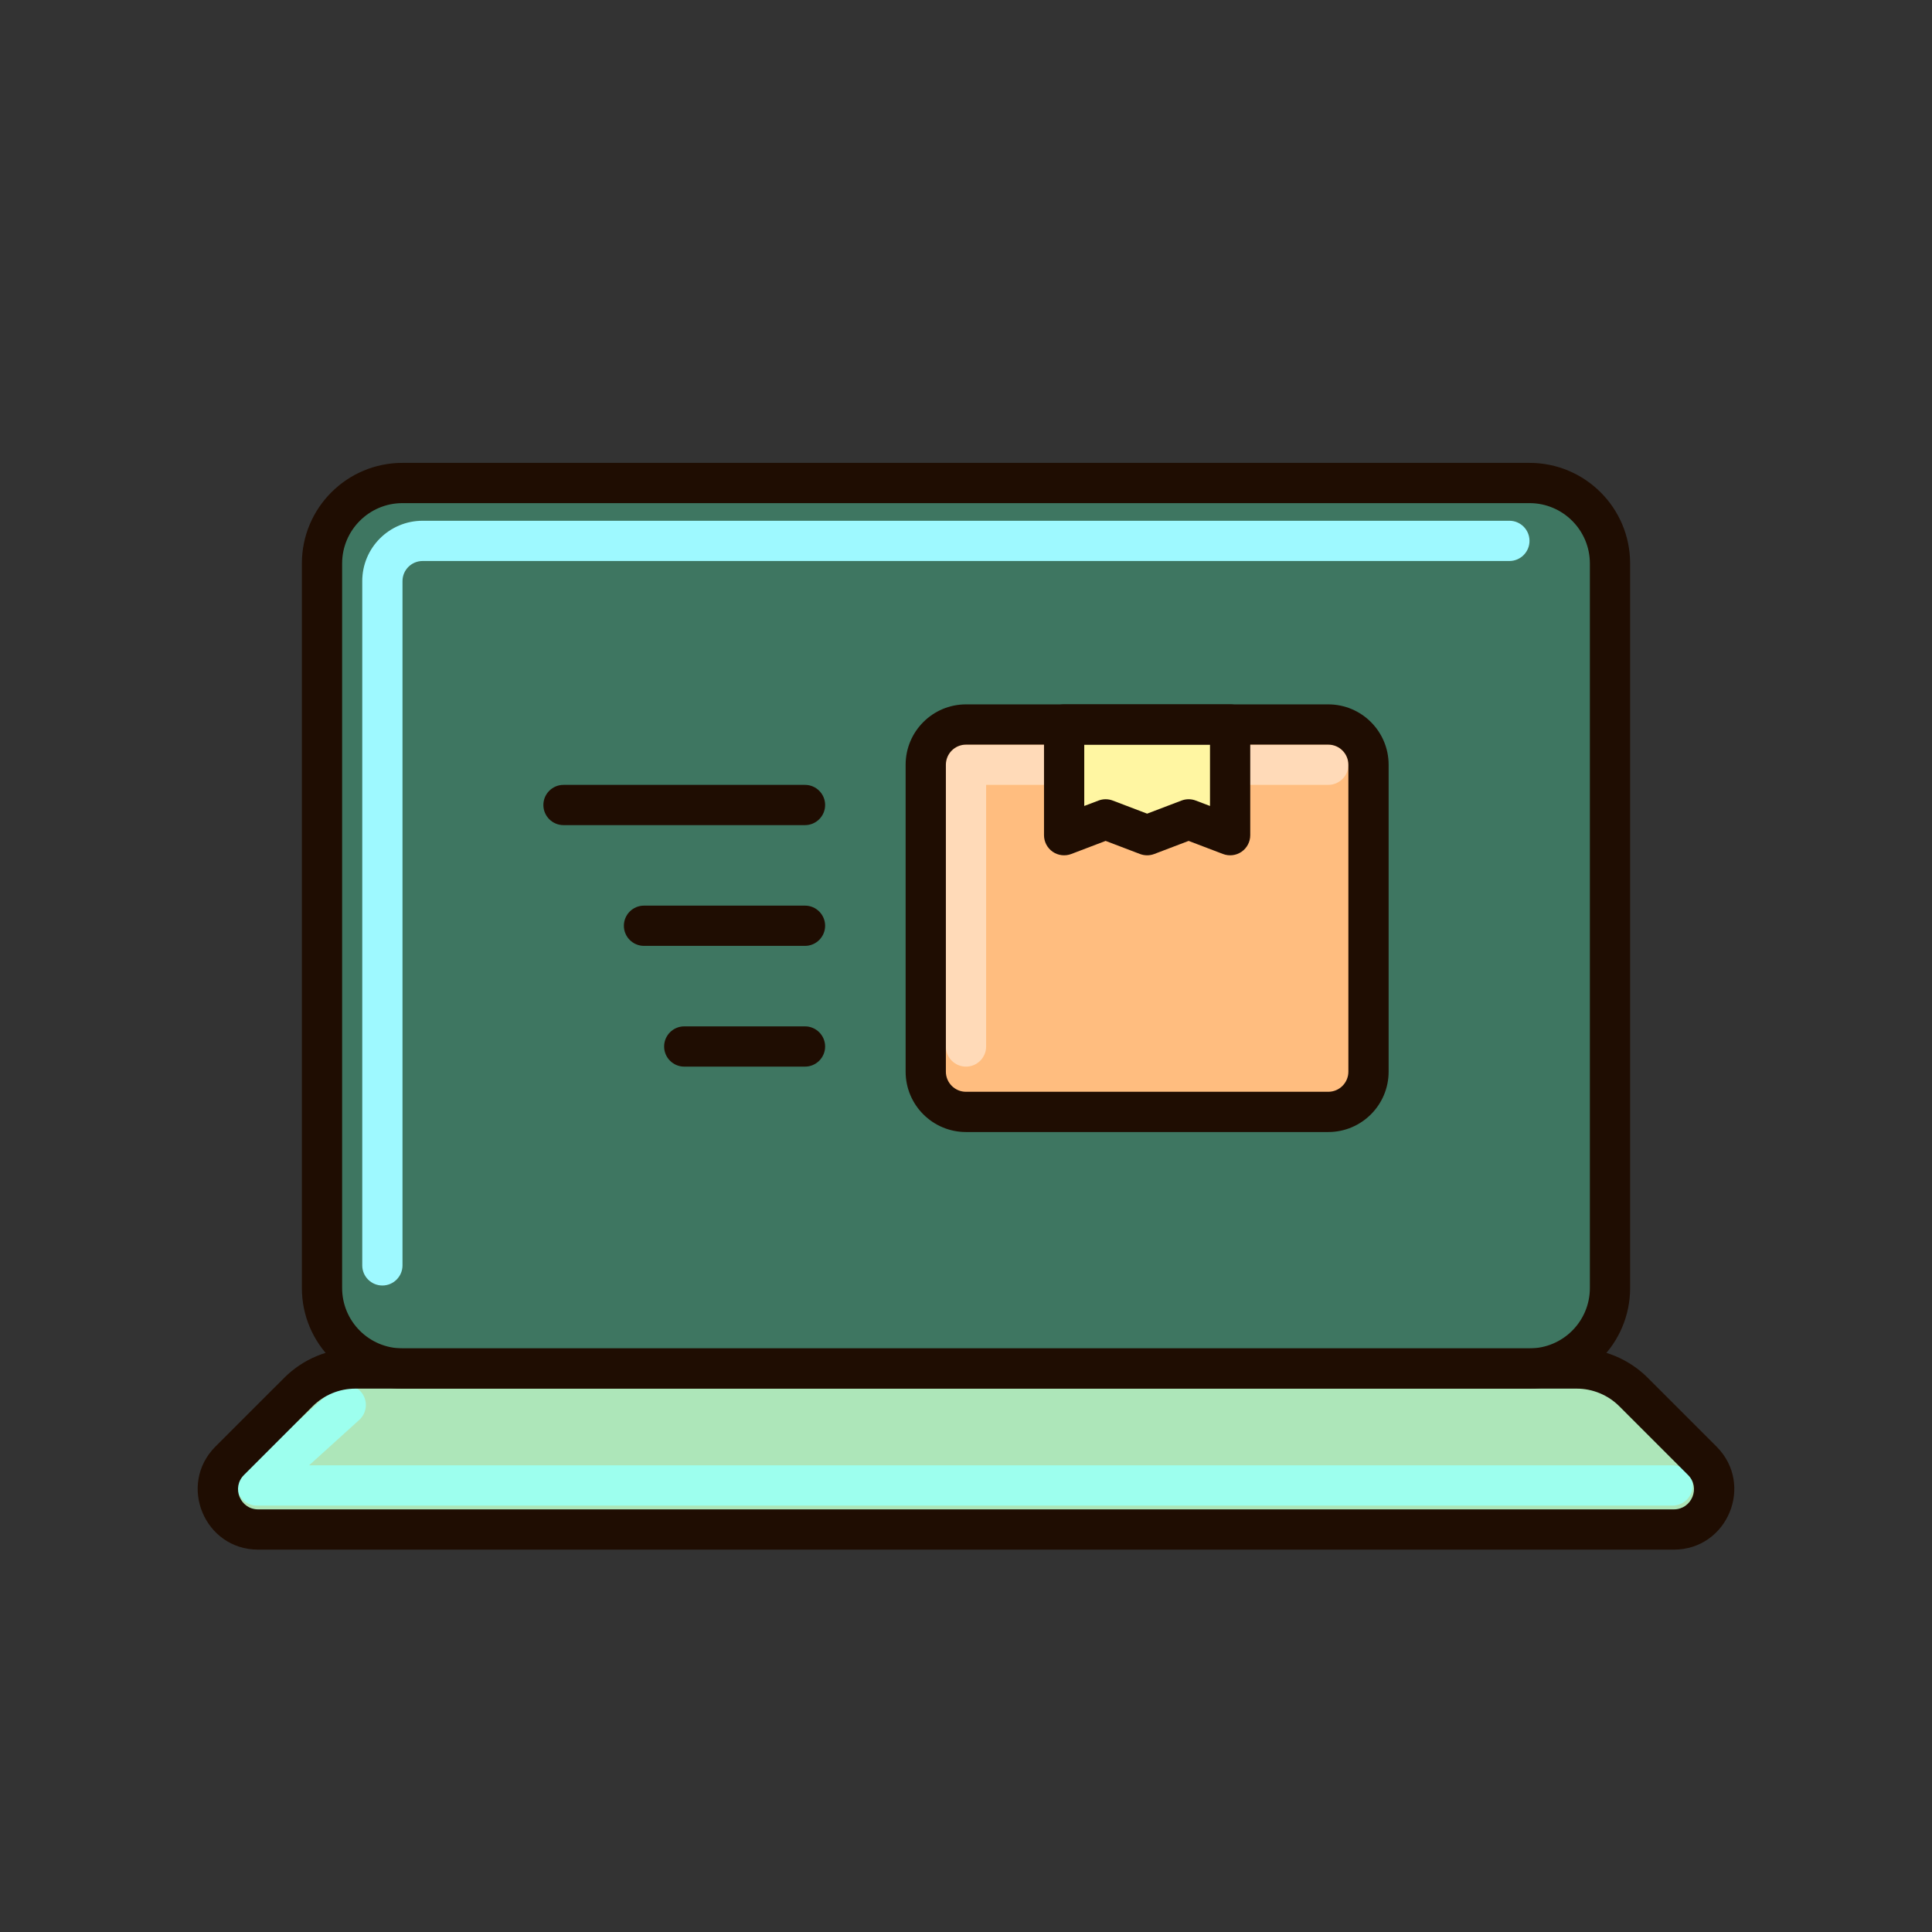 <svg width="48" height="48" viewBox="0 0 48 48" fill="none" xmlns="http://www.w3.org/2000/svg">
<rect x="0" y="0" width="48" height="48" fill="#333333" stroke="none"/>
<path d="M8 14C8 12.895 8.895 12 10 12H38C39.105 12 40 12.895 40 14V32C40 33.105 39.105 34 38 34H10C8.895 34 8 33.105 8 32V14Z" fill="#3E7661"/>
<path d="M7.414 34.586C7.789 34.211 8.298 34 8.828 34H39.172C39.702 34 40.211 34.211 40.586 34.586L42.293 36.293C42.923 36.923 42.477 38 41.586 38H6.414C5.523 38 5.077 36.923 5.707 36.293L7.414 34.586Z" fill="#ADE6B9"/>
<path fill-rule="evenodd" clip-rule="evenodd" d="M8.96 34.571C9.146 34.775 9.13 35.091 8.926 35.277L7.679 36.406H41.554C41.831 36.406 42.054 36.63 42.054 36.906C42.054 37.182 41.831 37.406 41.554 37.406H6.383C6.176 37.406 5.991 37.279 5.916 37.086C5.842 36.893 5.894 36.675 6.047 36.536L8.254 34.536C8.459 34.35 8.775 34.366 8.96 34.571Z" fill="#9DFFEE"/>
<path d="M23 19C23 18.448 23.448 18 24 18H33C33.552 18 34 18.448 34 19V26.625C34 27.177 33.552 27.625 33 27.625H24C23.448 27.625 23 27.177 23 26.625V19Z" fill="#FFBD7F"/>
<path fill-rule="evenodd" clip-rule="evenodd" d="M23.5 19C23.5 18.724 23.724 18.5 24 18.5H33C33.276 18.5 33.5 18.724 33.5 19C33.5 19.276 33.276 19.5 33 19.5H24.5V26C24.5 26.276 24.276 26.5 24 26.5C23.724 26.5 23.5 26.276 23.5 26V19Z" fill="#FFDAB8"/>
<path d="M26.438 18H30.562V20.75L29.531 20.357L28.5 20.75L27.469 20.357L26.438 20.75V18Z" fill="#FFF6A2"/>
<path fill-rule="evenodd" clip-rule="evenodd" d="M9 14.438C9 13.609 9.672 12.938 10.5 12.938H37.5C37.776 12.938 38 13.161 38 13.438C38 13.714 37.776 13.938 37.5 13.938H10.5C10.224 13.938 10 14.161 10 14.438V31.438C10 31.714 9.776 31.938 9.5 31.938C9.224 31.938 9 31.714 9 31.438V14.438Z" fill="#9EF9FF"/>
<path fill-rule="evenodd" clip-rule="evenodd" d="M8.828 34.5C8.431 34.5 8.049 34.658 7.768 34.939L6.061 36.646C5.746 36.961 5.969 37.5 6.414 37.5H41.586C42.031 37.5 42.254 36.961 41.939 36.646L40.232 34.939C39.951 34.658 39.569 34.5 39.172 34.5H8.828ZM7.061 34.232C7.529 33.763 8.165 33.5 8.828 33.5H39.172C39.834 33.5 40.47 33.763 40.939 34.232L42.646 35.939C43.591 36.884 42.922 38.5 41.586 38.5H6.414C5.078 38.5 4.409 36.884 5.353 35.939L7.061 34.232Z" fill="#1F0D02"/>
<path fill-rule="evenodd" clip-rule="evenodd" d="M7.5 14C7.5 12.619 8.619 11.5 10 11.5H38C39.381 11.5 40.5 12.619 40.5 14V32C40.5 33.381 39.381 34.5 38 34.5H10C8.619 34.5 7.5 33.381 7.5 32V14ZM10 12.5C9.172 12.5 8.5 13.172 8.5 14V32C8.5 32.828 9.172 33.5 10 33.5H38C38.828 33.5 39.5 32.828 39.5 32V14C39.5 13.172 38.828 12.5 38 12.5H10Z" fill="#1F0D02"/>
<path fill-rule="evenodd" clip-rule="evenodd" d="M22.5 19C22.5 18.172 23.172 17.5 24 17.5H33C33.828 17.5 34.5 18.172 34.5 19V26.625C34.5 27.453 33.828 28.125 33 28.125H24C23.172 28.125 22.5 27.453 22.5 26.625V19ZM24 18.5C23.724 18.5 23.5 18.724 23.5 19V26.625C23.5 26.901 23.724 27.125 24 27.125H33C33.276 27.125 33.5 26.901 33.5 26.625V19C33.5 18.724 33.276 18.5 33 18.5H24Z" fill="#1F0D02"/>
<path fill-rule="evenodd" clip-rule="evenodd" d="M25.938 18C25.938 17.724 26.161 17.5 26.438 17.5H30.562C30.839 17.5 31.062 17.724 31.062 18V20.75C31.062 20.914 30.982 21.068 30.846 21.162C30.711 21.255 30.538 21.276 30.384 21.217L29.531 20.892L28.678 21.217C28.563 21.261 28.437 21.261 28.322 21.217L27.469 20.892L26.616 21.217C26.462 21.276 26.289 21.255 26.154 21.162C26.018 21.068 25.938 20.914 25.938 20.75V18ZM26.938 18.5V20.024L27.291 19.89C27.405 19.846 27.532 19.846 27.647 19.89L28.5 20.215L29.353 19.89C29.468 19.846 29.595 19.846 29.709 19.89L30.062 20.024V18.5H26.938Z" fill="#1F0D02"/>
<path fill-rule="evenodd" clip-rule="evenodd" d="M13.5 20C13.5 19.724 13.724 19.5 14 19.5H20C20.276 19.5 20.5 19.724 20.5 20C20.5 20.276 20.276 20.5 20 20.5H14C13.724 20.5 13.5 20.276 13.5 20Z" fill="#1F0D02"/>
<path fill-rule="evenodd" clip-rule="evenodd" d="M15.5 23C15.5 22.724 15.724 22.5 16 22.5H20C20.276 22.5 20.5 22.724 20.5 23C20.5 23.276 20.276 23.5 20 23.5H16C15.724 23.5 15.5 23.276 15.5 23Z" fill="#1F0D02"/>
<path fill-rule="evenodd" clip-rule="evenodd" d="M16.5 26C16.5 25.724 16.724 25.5 17 25.5H20C20.276 25.5 20.5 25.724 20.5 26C20.5 26.276 20.276 26.5 20 26.5H17C16.724 26.5 16.5 26.276 16.5 26Z" fill="#1F0D02"/>
</svg>
